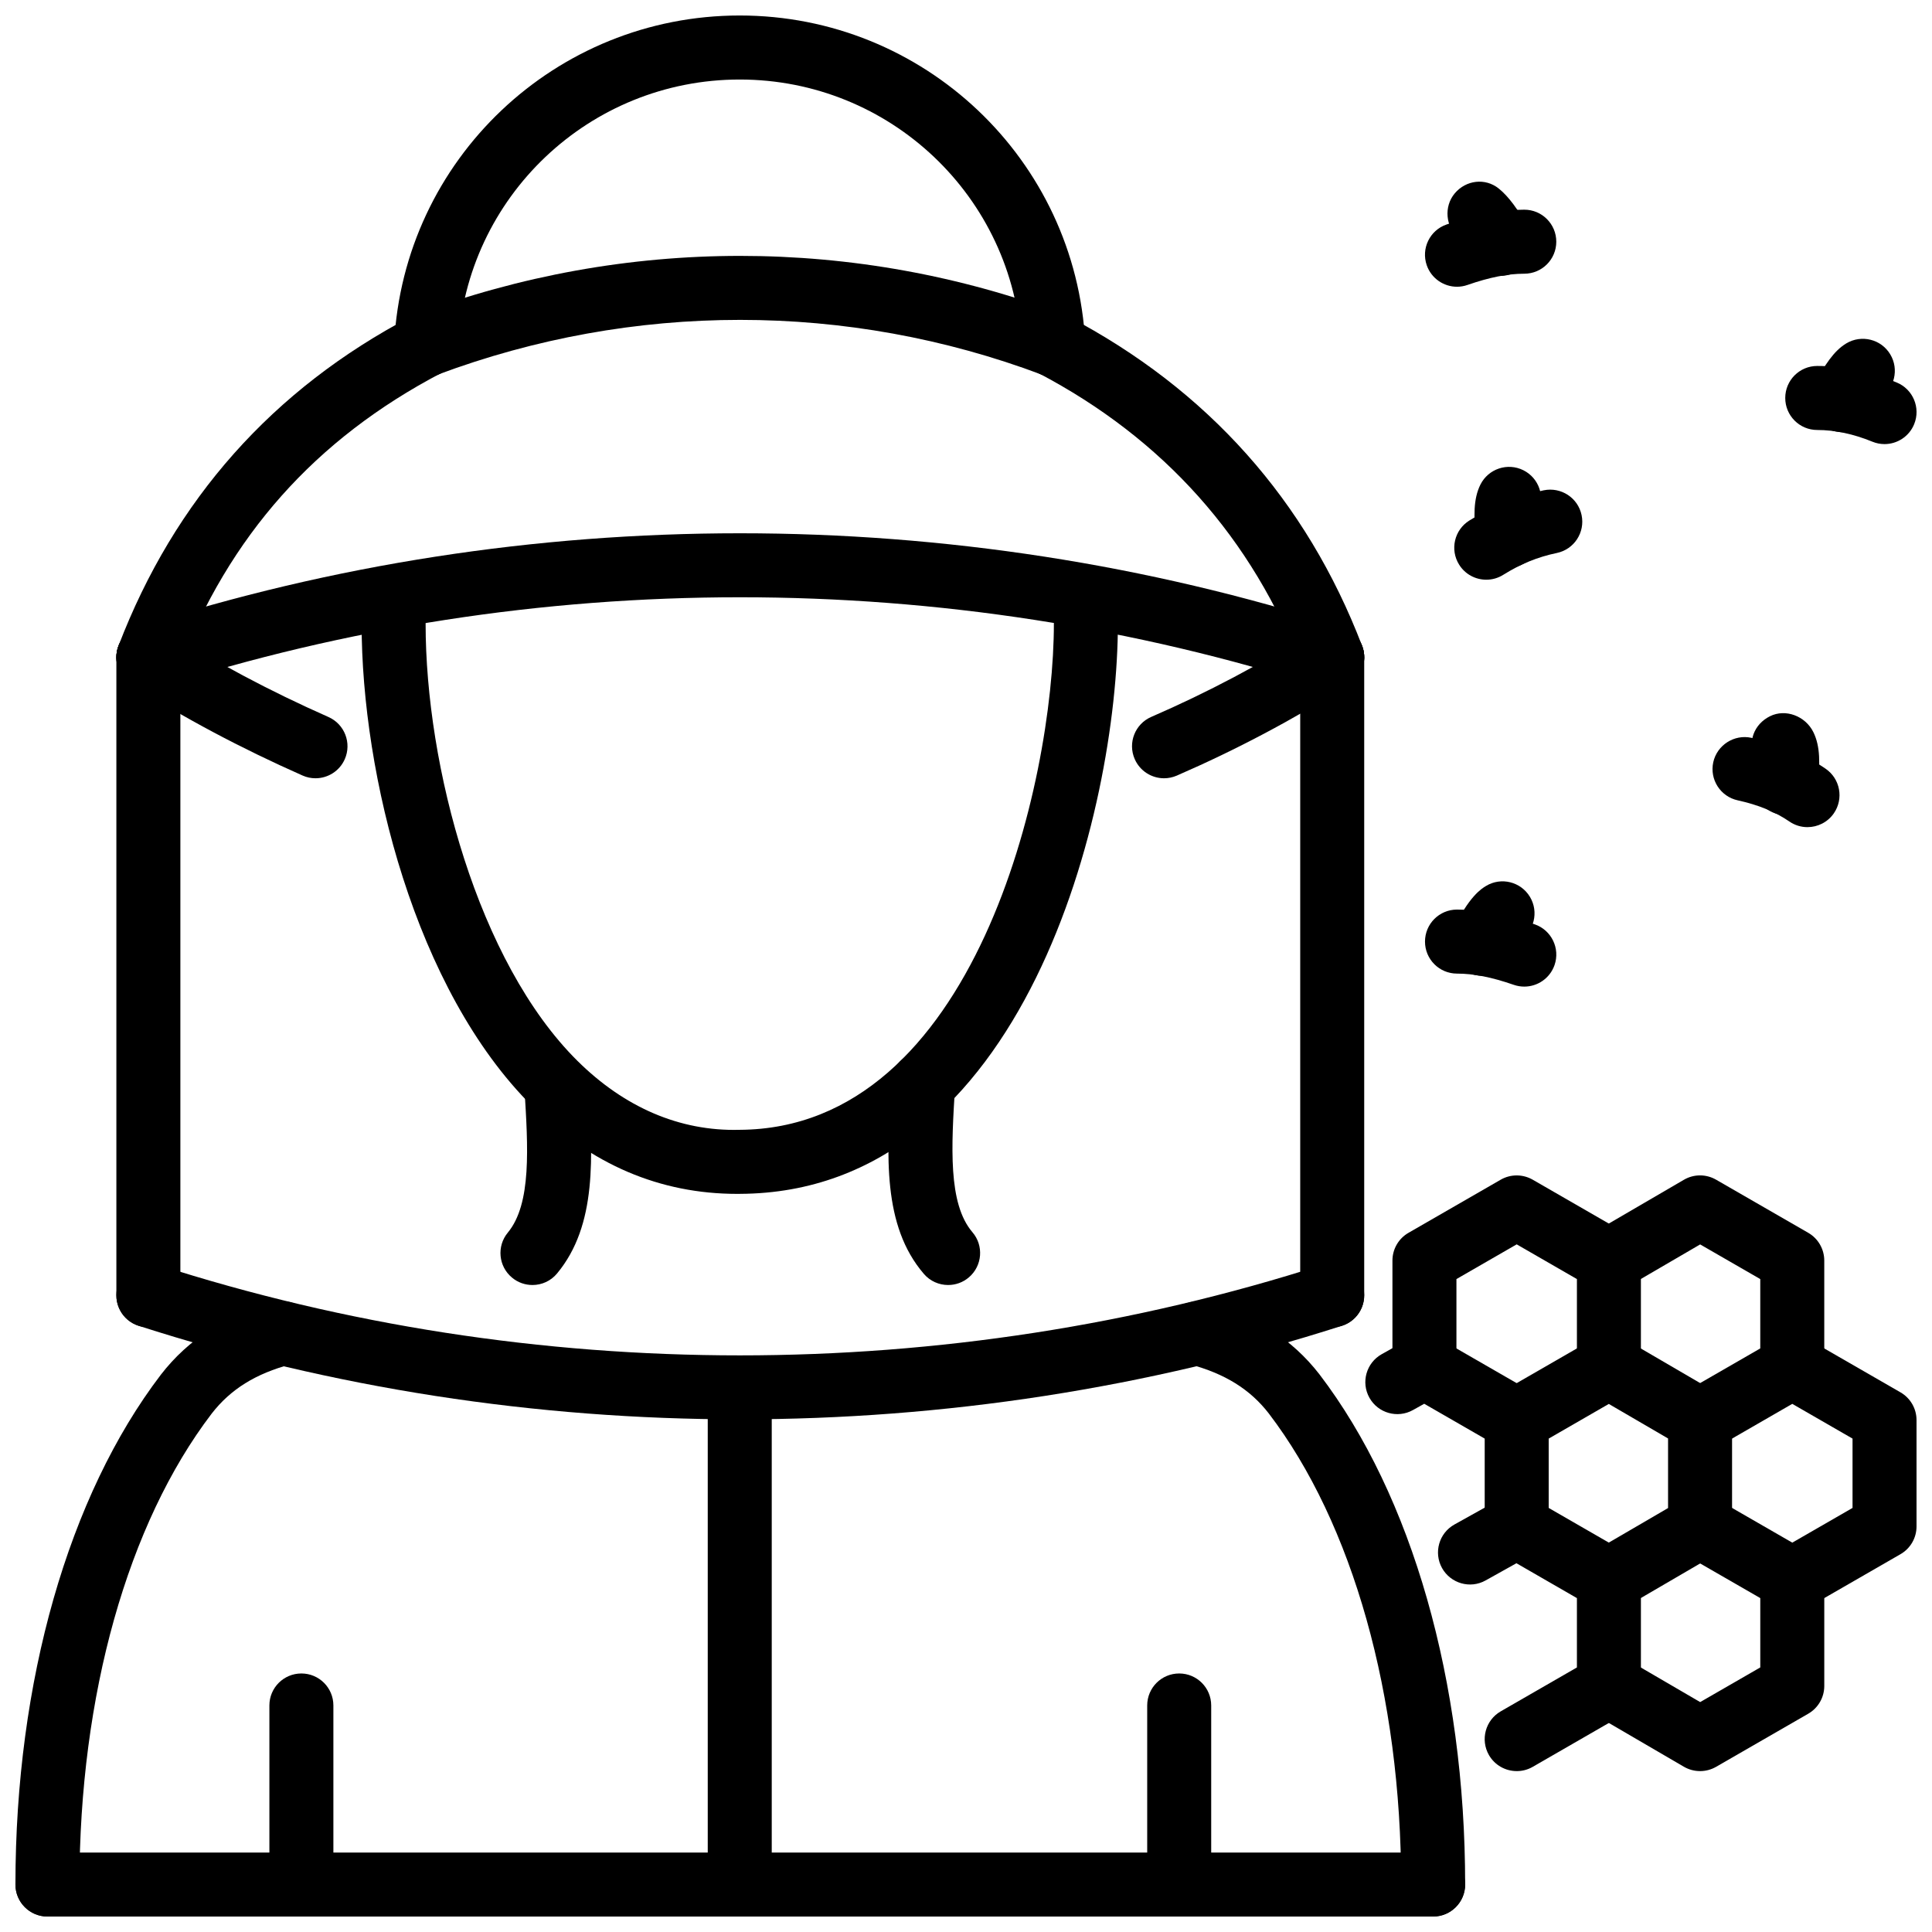 <?xml version="1.0" encoding="UTF-8"?>
<!-- Uploaded to: SVG Repo, www.svgrepo.com, Generator: SVG Repo Mixer Tools -->
<svg width="800px" height="800px" version="1.1" viewBox="144 144 512 512" xmlns="http://www.w3.org/2000/svg">
 <defs>
  <clipPath id="i">
   <path d="m148.09 423h152.91v228.9h-152.91z"/>
  </clipPath>
  <clipPath id="h">
   <path d="m379 422h154v229.9h-154z"/>
  </clipPath>
  <clipPath id="g">
   <path d="m148.09 634h384.91v17.902h-384.91z"/>
  </clipPath>
  <clipPath id="f">
   <path d="m331 503h18v148.9h-18z"/>
  </clipPath>
  <clipPath id="e">
   <path d="m248 148.09h184v95.906h-184z"/>
  </clipPath>
  <clipPath id="d">
   <path d="m215 587h18v64.902h-18z"/>
  </clipPath>
  <clipPath id="c">
   <path d="m448 587h17v64.902h-17z"/>
  </clipPath>
  <clipPath id="b">
   <path d="m586 497h65.902v75h-65.902z"/>
  </clipPath>
  <clipPath id="a">
   <path d="m617 240h34.902v22h-34.902z"/>
  </clipPath>
 </defs>
 <path d="m339.37 460.39c-20.488 0-38.766-7.801-54.297-23.207-31.086-30.82-45.242-87.91-45.242-127.91 0-4.688 3.793-8.484 8.48-8.484s8.48 3.801 8.48 8.484c0 37.758 13.82 89.68 40.23 115.86 12.383 12.273 27.074 18.703 42.945 18.281 62.352-0.266 83.324-92.23 83.324-134.15 0-4.688 3.793-8.484 8.48-8.484s8.48 3.801 8.48 8.484c0 49.16-24.488 150.79-100.18 151.12-0.242 0.004-0.469 0.004-0.707 0.004z"/>
 <g clip-path="url(#i)">
  <path d="m156.57 651.9c-4.688 0-8.48-3.797-8.48-8.48 0-53.754 14.047-103.01 38.547-135.12 7.332-9.48 17.188-15.73 30.164-19.168 4.477-1.168 9.172 1.496 10.371 6.031 1.199 4.527-1.504 9.172-6.031 10.371-9.363 2.477-16.051 6.637-21.051 13.098-22.25 29.176-35.039 74.668-35.039 124.79 0 4.684-3.797 8.48-8.48 8.48zm128.54-167.36c-1.91 0-3.832-0.633-5.41-1.953-3.617-2.981-4.109-8.332-1.121-11.938 6.312-7.617 5.379-22.547 4.391-38.344-0.289-4.676 3.269-8.703 7.945-8.996 4.625-0.418 8.699 3.266 8.996 7.934 1.199 19.25 2.34 37.434-8.273 50.223-1.672 2.031-4.09 3.074-6.527 3.074z"/>
 </g>
 <g clip-path="url(#h)">
  <path d="m523.8 651.9c-4.688 0-8.48-3.793-8.48-8.48 0-50.117-12.789-95.609-35.078-124.84-4.965-6.41-11.66-10.57-21.012-13.047-4.527-1.199-7.231-5.844-6.031-10.371 1.207-4.539 5.914-7.203 10.371-6.031 12.969 3.426 22.824 9.68 30.125 19.121 24.539 32.156 38.586 81.414 38.586 135.17-0.004 4.68-3.797 8.477-8.48 8.477zm-128.54-167.36c-2.387 0-4.766-1-6.438-2.961-10.988-12.809-9.848-31.309-8.648-50.895 0.289-4.68 4.34-8.43 8.996-7.945 4.676 0.289 8.234 4.309 7.945 8.984-0.992 16.055-1.922 31.223 4.586 38.82 3.051 3.555 2.637 8.906-0.922 11.957-1.598 1.375-3.559 2.039-5.519 2.039z"/>
 </g>
 <g clip-path="url(#g)">
  <path d="m523.8 651.9h-367.22c-4.688 0-8.48-3.797-8.48-8.48 0-4.688 3.793-8.48 8.48-8.48h367.22c4.688 0 8.48 3.793 8.48 8.48-0.004 4.684-3.797 8.48-8.48 8.48z"/>
 </g>
 <g clip-path="url(#f)">
  <path d="m340.04 651.9c-4.688 0-8.48-3.793-8.48-8.48v-131.71c0-4.688 3.793-8.48 8.48-8.48s8.48 3.793 8.48 8.48v131.71c0 4.684-3.793 8.48-8.48 8.48z"/>
 </g>
 <path d="m183.32 326.68c-3.586 0-6.914-2.289-8.074-5.883-1.438-4.457 1.012-9.238 5.477-10.676 102.67-33.059 215.95-33.062 318.92-0.004 4.457 1.43 6.914 6.211 5.477 10.668-1.426 4.465-6.231 6.875-10.668 5.488-99.609-31.992-209.18-31.984-308.53-0.008-0.863 0.277-1.734 0.414-2.598 0.414z"/>
 <path d="m256.94 243.86c-3.438 0-6.668-2.106-7.945-5.512-1.645-4.391 0.586-9.273 4.973-10.918 55.664-20.824 116.82-20.82 172.17 0.004 4.379 1.648 6.598 6.543 4.945 10.926-1.645 4.391-6.5 6.629-10.926 4.953-51.516-19.387-108.43-19.391-160.24 0.004-0.98 0.367-1.98 0.543-2.973 0.543z"/>
 <g clip-path="url(#e)">
  <path d="m423.13 243.86c-4.477 0-8.223-3.516-8.461-8.043-2.062-39.672-34.844-70.742-74.637-70.742-39.785 0-72.566 31.074-74.629 70.742-0.246 4.68-4.34 8.406-8.906 8.031-4.688-0.242-8.281-4.231-8.035-8.91 2.527-48.691 42.746-86.832 91.566-86.832 48.832 0 89.051 38.141 91.578 86.832 0.246 4.68-3.348 8.668-8.035 8.91-0.145 0.004-0.293 0.012-0.441 0.012z"/>
 </g>
 <path d="m183.32 326.68c-1.012 0-2.031-0.18-3.031-0.566-4.379-1.676-6.566-6.578-4.894-10.953 14.809-38.688 40.914-68.059 77.598-87.301 4.152-2.18 9.273-0.574 11.453 3.57 2.18 4.152 0.586 9.277-3.566 11.457-33.387 17.512-56.16 43.133-69.633 78.336-1.297 3.379-4.516 5.457-7.926 5.457z"/>
 <path d="m497.05 326.68c-3.406 0-6.629-2.074-7.926-5.453-13.234-34.578-36.754-60.941-69.922-78.344-4.152-2.176-5.746-7.301-3.566-11.453 2.168-4.152 7.293-5.762 11.453-3.57 36.922 19.379 63.125 48.75 77.887 87.301 1.676 4.375-0.516 9.277-4.894 10.953-1 0.387-2.019 0.566-3.031 0.566z"/>
 <path d="m452.48 350.25c-3.269 0-6.391-1.91-7.777-5.106-1.871-4.301 0.098-9.293 4.398-11.16 14.891-6.461 29.098-13.977 43.441-22.98 3.973-2.492 9.215-1.289 11.691 2.676 2.496 3.969 1.297 9.203-2.676 11.691-15.066 9.465-30.027 17.371-45.699 24.176-1.102 0.473-2.25 0.703-3.379 0.703zm-224.87 0c-1.148 0-2.316-0.234-3.426-0.727-16.406-7.258-31.691-15.395-45.434-24.191-3.941-2.527-5.094-7.773-2.566-11.715 2.527-3.941 7.777-5.102 11.719-2.57 13.008 8.332 27.52 16.059 43.133 22.965 4.289 1.891 6.223 6.906 4.328 11.191-1.395 3.164-4.504 5.047-7.754 5.047z"/>
 <path d="m183.32 495.75c-4.688 0-8.48-3.793-8.48-8.48v-169.08c0-4.688 3.793-8.484 8.48-8.484s8.48 3.801 8.48 8.484v169.08c0 4.688-3.793 8.48-8.48 8.48z"/>
 <path d="m497.05 495.75c-4.688 0-8.48-3.793-8.48-8.48v-169.08c0-4.688 3.793-8.484 8.48-8.484s8.48 3.801 8.48 8.484v169.08c0 4.688-3.793 8.48-8.48 8.48z"/>
 <path d="m340.07 520.14c-54.031 0-108-8.262-159.35-24.797-4.469-1.438-6.914-6.211-5.477-10.668s6.223-6.906 10.668-5.477c99.344 31.988 208.93 31.988 308.54 0 4.449-1.426 9.242 1.02 10.668 5.477 1.438 4.469-1.02 9.242-5.477 10.668-51.488 16.535-105.55 24.797-159.57 24.797z"/>
 <g clip-path="url(#d)">
  <path d="m223.87 651.9c-4.688 0-8.48-3.793-8.48-8.48v-47.453c0-4.688 3.793-8.48 8.48-8.48s8.48 3.793 8.48 8.48v47.453c0 4.684-3.797 8.48-8.48 8.48z"/>
 </g>
 <g clip-path="url(#c)">
  <path d="m456.5 651.9c-4.688 0-8.48-3.793-8.48-8.48v-47.453c0-4.688 3.793-8.48 8.48-8.48s8.48 3.793 8.48 8.48v47.453c0 4.684-3.797 8.48-8.48 8.48z"/>
 </g>
 <path d="m545.95 613.36c-2.934 0-5.785-1.516-7.359-4.238-2.34-4.062-0.941-9.254 3.109-11.59l20.199-11.641v-18.375l-16.027-9.242-8.172 4.559c-4.09 2.297-9.254 0.801-11.543-3.277-2.277-4.09-0.812-9.262 3.277-11.543l12.375-6.894c2.617-1.438 5.777-1.426 8.371 0.059l24.441 14.086c2.625 1.516 4.238 4.32 4.238 7.352v28.184c0 3.031-1.613 5.836-4.238 7.352l-24.441 14.086c-1.336 0.77-2.793 1.125-4.231 1.125z"/>
 <path d="m570.39 571.09c-2.922 0-5.766-1.504-7.34-4.211-2.359-4.043-0.992-9.234 3.062-11.602l19.941-11.629v-18.438l-15.703-9.152-15.93 9.184v23.281c0 4.688-3.793 8.48-8.48 8.48s-8.48-3.793-8.48-8.48v-28.184c0-3.031 1.613-5.836 4.238-7.352l24.441-14.086c2.637-1.516 5.875-1.496 8.512 0.02l24.152 14.086c2.617 1.527 4.211 4.309 4.211 7.332v28.184c0 3.023-1.594 5.805-4.211 7.332l-24.152 14.086c-1.34 0.781-2.816 1.148-4.262 1.148z"/>
 <path d="m594.53 613.36c-1.477 0-2.953-0.387-4.269-1.148l-24.152-14.086c-4.051-2.367-5.418-7.559-3.062-11.602 2.359-4.043 7.559-5.418 11.602-3.062l19.914 11.609 15.93-9.184v-18.375l-20.199-11.641c-4.051-2.34-5.449-7.527-3.109-11.59 2.348-4.062 7.519-5.469 11.59-3.109l24.441 14.086c2.625 1.516 4.238 4.32 4.238 7.352v28.184c0 3.031-1.613 5.836-4.238 7.352l-24.441 14.086c-1.316 0.754-2.773 1.129-4.242 1.129z"/>
 <g clip-path="url(#b)">
  <path d="m618.98 571.09c-2.934 0-5.785-1.516-7.359-4.25-2.34-4.051-0.941-9.242 3.121-11.582l20.199-11.641v-18.375l-15.969-9.203-20.199 11.648c-4.07 2.348-9.242 0.949-11.59-3.109-2.34-4.062-0.941-9.254 3.109-11.59l24.441-14.086c2.637-1.504 5.856-1.504 8.469 0l24.449 14.086c2.637 1.516 4.25 4.32 4.25 7.352v28.184c0 3.031-1.613 5.836-4.25 7.352l-24.449 14.086c-1.332 0.77-2.789 1.129-4.223 1.129z"/>
 </g>
 <path d="m545.93 528.82c-1.438 0-2.894-0.355-4.219-1.129l-20.277-11.68-2.981 1.664c-4.082 2.289-9.254 0.832-11.543-3.258-2.289-4.082-0.832-9.254 3.258-11.543l7.184-4.023c2.617-1.465 5.797-1.426 8.371 0.051l24.449 14.086c4.062 2.34 5.457 7.527 3.121 11.582-1.578 2.734-4.43 4.25-7.363 4.25z"/>
 <path d="m570.38 514.73c-4.688 0-8.48-3.793-8.48-8.48v-23.281l-15.961-9.203-15.969 9.203v23.281c0 4.688-3.793 8.48-8.48 8.48s-8.48-3.793-8.48-8.48v-28.184c0-3.031 1.613-5.836 4.25-7.352l24.449-14.086c2.617-1.504 5.836-1.504 8.469 0l24.441 14.086c2.625 1.516 4.238 4.32 4.238 7.352v28.184c0.004 4.684-3.789 8.48-8.477 8.48z"/>
 <path d="m618.97 514.73c-4.688 0-8.48-3.793-8.48-8.48v-23.281l-15.93-9.184-19.914 11.609c-4.043 2.359-9.242 0.98-11.602-3.062-2.359-4.043-0.992-9.234 3.062-11.602l24.152-14.082c2.637-1.539 5.875-1.535 8.512-0.023l24.441 14.086c2.625 1.516 4.238 4.32 4.238 7.352v28.184c0 4.688-3.793 8.484-8.48 8.484z"/>
 <path d="m530.12 219.99c-3.508 0-6.797-2.195-8.016-5.695-1.535-4.422 0.801-9.262 5.231-10.797 7.688-2.68 14.234-3.93 20.617-3.93 4.688 0 8.48 3.801 8.48 8.484 0 4.688-3.793 8.484-8.48 8.484-4.418 0-9.203 0.945-15.047 2.977-0.926 0.324-1.867 0.477-2.785 0.477z"/>
 <path d="m541.63 217.11c-3.031 0-5.965-1.629-7.5-4.492-2.25-4.231-3.586-5.438-3.598-5.449-3.438-3.055-3.961-8.422-1-11.938 2.973-3.527 8.074-4.141 11.641-1.277 2.586 2.066 5.25 5.66 7.934 10.68 2.199 4.137 0.633 9.273-3.496 11.477-1.27 0.68-2.633 1-3.981 1z"/>
 <g clip-path="url(#a)">
  <path d="m643.42 261.69c-1.07 0-2.16-0.203-3.211-0.633-5.043-2.062-9.957-3.106-14.621-3.106-4.688 0-8.48-3.801-8.48-8.484 0-4.688 3.793-8.484 8.48-8.484 6.875 0 13.957 1.473 21.043 4.375 4.34 1.773 6.418 6.727 4.637 11.066-1.34 3.277-4.508 5.266-7.848 5.266z"/>
 </g>
 <path d="m632.2 258.52c-1.348 0-2.703-0.32-3.984-1-4.133-2.199-5.695-7.336-3.496-11.473 2.852-5.356 5.281-9.07 8.578-11.051 4.023-2.402 9.242-1.105 11.641 2.914 2.398 3.984 1.129 9.145-2.812 11.582 0.484-0.277-0.523 0.965-2.426 4.531-1.527 2.863-4.461 4.496-7.5 4.496z"/>
 <path d="m537.89 297.63c-2.832 0-5.598-1.41-7.203-3.988-2.488-3.973-1.277-9.207 2.695-11.691 6.301-3.938 12.762-6.559 19.723-8.016 4.586-0.938 9.086 1.984 10.035 6.578 0.961 4.586-1.98 9.078-6.566 10.035-5.051 1.051-9.559 2.887-14.195 5.785-1.395 0.879-2.949 1.297-4.488 1.297z"/>
 <path d="m543.62 294.47c-4.238 0-7.906-3.18-8.41-7.496-0.703-5.984-0.781-10.75 1.121-14.562 2.102-4.18 7.184-5.883 11.383-3.793 4.172 2.086 5.875 7.148 3.824 11.328 0.141-0.438 0.051 1.074 0.516 5.047 0.555 4.652-2.773 8.867-7.43 9.418-0.34 0.039-0.676 0.059-1.004 0.059z"/>
 <path d="m622.99 363.2c-1.656 0-3.328-0.484-4.793-1.496-3.766-2.586-8.242-4.418-13.68-5.606-4.578-0.996-7.481-5.512-6.488-10.09 1.012-4.586 5.586-7.465 10.094-6.484 7.629 1.66 14.066 4.344 19.684 8.199 3.863 2.656 4.844 7.934 2.188 11.801-1.645 2.387-4.301 3.676-7.004 3.676z"/>
 <path d="m617.25 360.03c-0.328 0-0.664-0.02-1-0.059-4.656-0.551-7.984-4.766-7.43-9.418 0.496-4.246 0.316-5.492 0.277-5.703-2.09-4.191-0.258-8.938 3.941-11.027 4.172-2.094 9.41-0.039 11.5 4.156 1.902 3.812 1.824 8.574 1.121 14.555-0.504 4.316-4.168 7.496-8.41 7.496z"/>
 <path d="m547.95 405.46c-0.922 0-1.863-0.152-2.785-0.469-5.844-2.031-10.629-2.977-15.047-2.977-4.688 0-8.48-3.801-8.48-8.484 0-4.688 3.793-8.484 8.48-8.484 6.371 0 12.918 1.25 20.617 3.918 4.43 1.539 6.766 6.371 5.231 10.797-1.223 3.5-4.5 5.699-8.016 5.699z"/>
 <path d="m536.72 402.59c-1.199 0-2.418-0.258-3.578-0.797-4.238-1.977-6.082-7.023-4.102-11.273 4.18-8.965 7.629-11.047 8.766-11.73 4.004-2.434 9.215-1.133 11.641 2.879 2.418 4.012 1.129 9.227-2.883 11.645 0.594-0.207-0.723 1.328-2.148 4.379-1.434 3.086-4.496 4.898-7.695 4.898z"/>
</svg>